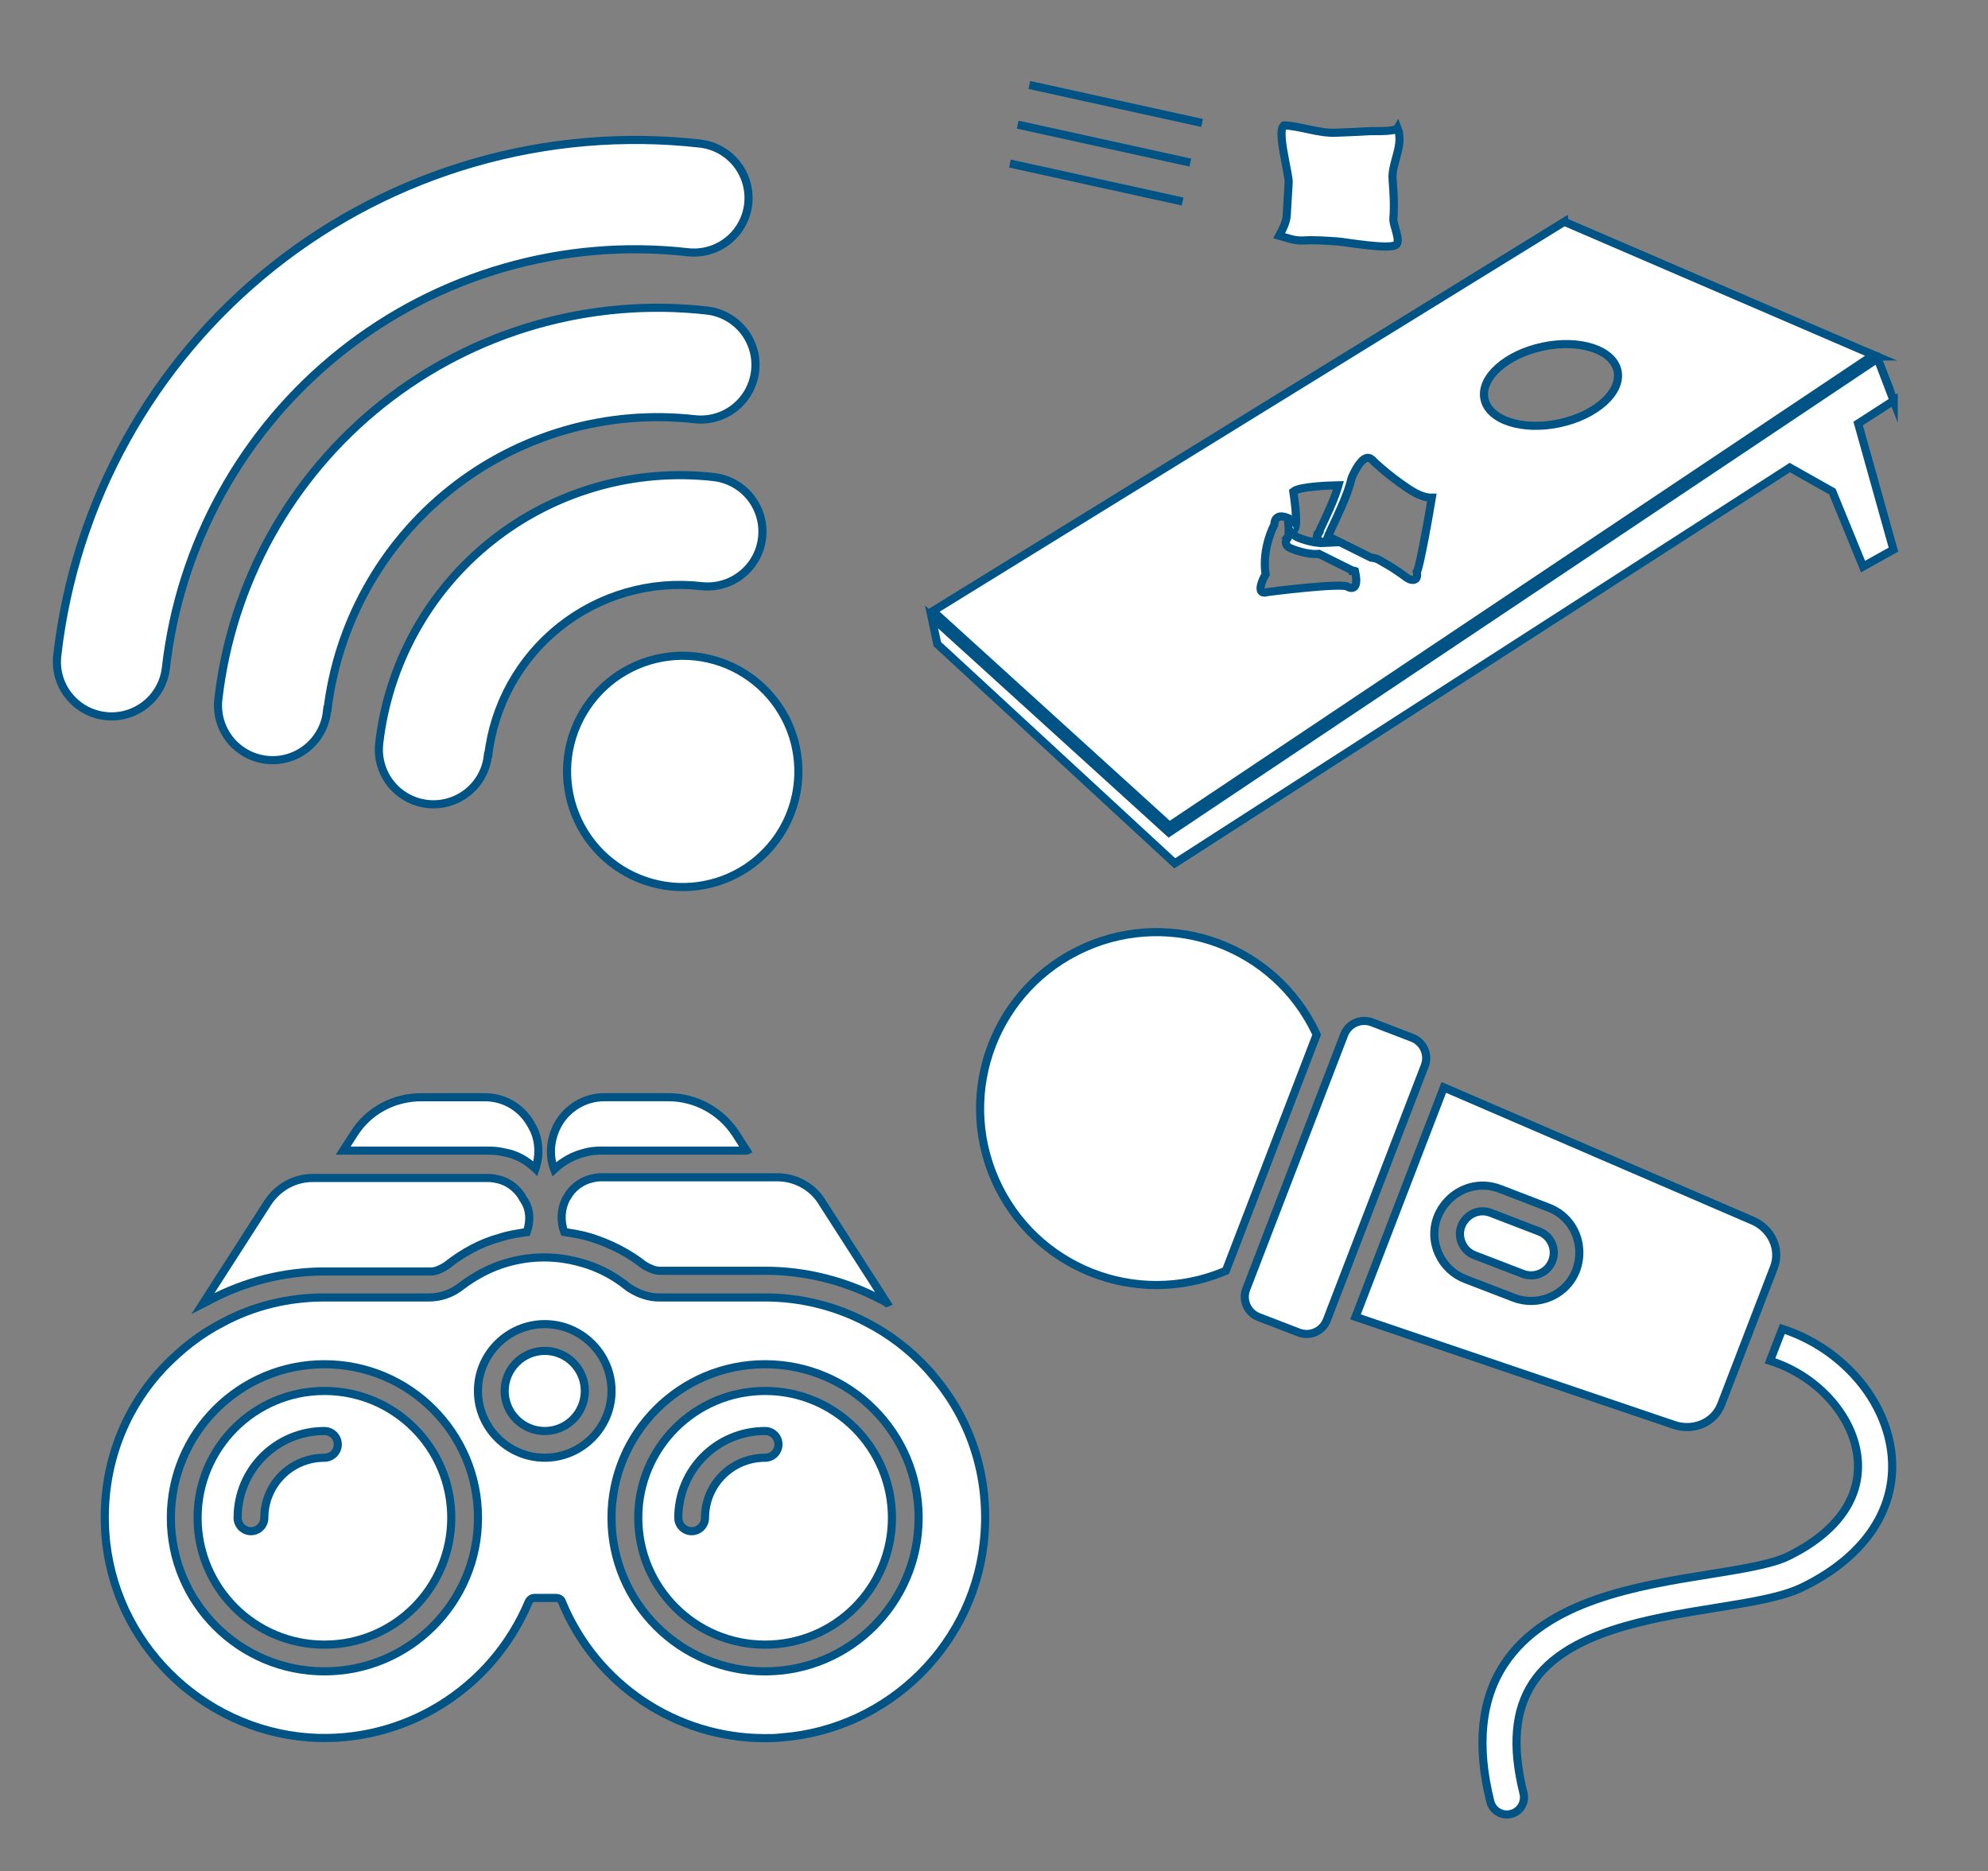<?xml version="1.0" encoding="UTF-8"?><svg id="Layer_1" xmlns="http://www.w3.org/2000/svg" viewBox="0 0 489.6 460.88"><rect x="0" y="0" width="489.6" height="460.88" fill="#808080" stroke="none"/><path d="m172.4,35.36c4.78.54,8.91,3.59,10.83,8.01,1.92,4.41,1.35,9.51-1.51,13.38-2.86,3.87-7.56,5.92-12.35,5.37-30.61-3.45-61.34,5.39-85.44,24.59-24.1,19.2-39.59,47.17-43.07,77.78-.54,4.78-3.59,8.91-8.01,10.83-4.41,1.92-9.51,1.35-13.38-1.51s-5.92-7.56-5.37-12.35c4.3-37.69,23.39-72.14,53.07-95.78,29.68-23.64,67.53-34.55,105.24-30.32h0Zm15.37,175.26c4.85-4.59,7.92-10.75,8.67-17.38.09-.84.15-1.69.18-2.53h0c.22-8.86-3.68-17.31-10.57-22.87-6.89-5.57-15.97-7.61-24.59-5.54s-15.76,8.04-19.36,16.13c-3.59,8.09-3.22,17.4,1.01,25.18,4.23,7.78,11.84,13.14,20.6,14.52,8.74,1.37,17.64-1.39,24.06-7.5h0Zm-67.54-24.49h0c1.43-12.49,7.77-23.92,17.61-31.75,9.85-7.83,22.39-11.44,34.89-10.02,4.8.55,9.52-1.51,12.4-5.4,2.87-3.89,3.45-9,1.52-13.43-1.93-4.43-6.07-7.49-10.88-8.04-19.62-2.2-39.32,3.48-54.76,15.78-15.45,12.3-25.38,30.23-27.62,49.84-.54,4.78,1.51,9.5,5.37,12.35,3.87,2.86,8.98,3.44,13.38,1.51,4.42-1.92,7.46-6.05,8.01-10.83h.07Zm-39.64-10.82c2.47-21.54,13.38-41.22,30.34-54.74,16.96-13.51,38.59-19.73,60.14-17.32,3.55.4,7.12-.62,9.91-2.85s4.59-5.47,4.99-9.02-.62-7.12-2.85-9.91-5.47-4.59-9.02-4.99c-28.65-3.22-57.41,5.05-79.96,23-22.56,17.95-37.08,44.12-40.37,72.76-.54,4.78,1.51,9.5,5.37,12.35,3.87,2.86,8.98,3.44,13.38,1.51,4.42-1.92,7.46-6.05,8.01-10.83l.06.03h0Z" style="fill:#fff; stroke:#005485; stroke-miterlimit:10; stroke-width:2px;"/><path d="m129.72,303.45c-2.13.32-4.44.66-6.41,1.32-4.93,1.32-9.37,3.78-13.32,6.91l-.49.32c-1.15.66-2.3,1.15-3.29,1.15h-26.31c-9.87,0-19.57,2.46-28.28,7.07-.49.32-.98.49-1.64.83l15.95-24.83c2.47-3.78,6.58-6.09,11.02-6.09h43.41c.83,0,1.64.17,2.3.32,2.13.49,4.11,1.81,5.43,3.62.32.32.49.83.83,1.32,1.64,2.3,1.8,5.26.82,8.06h0Z" style="fill:#fff; stroke:#005485; stroke-miterlimit:10; stroke-width:2px;"/><path d="m131.86,287.82c-2.13-1.97-4.6-3.45-7.4-3.94-1.32-.32-2.64-.49-3.94-.49h-36.01l2.64-4.11c3.62-5.75,9.87-9.04,16.61-9.04h15.62c4.93,0,9.21,2.64,11.51,6.91,1.97,3.29,2.13,7.23.98,10.68h0Z" style="fill:#fff; stroke:#005485; stroke-miterlimit:10; stroke-width:2px;"/><path d="m218.36,320.88c-.49-.32-.98-.66-1.48-.83-8.72-4.6-18.58-7.07-28.28-7.07h-26.15c-1.15,0-2.3-.49-3.45-1.15-.17-.17-.32-.17-.32-.17-3.94-3.13-8.55-5.43-13.32-6.91-2.13-.66-4.28-.98-6.41-1.32-.98-2.64-.83-5.75.49-8.22.32-.49.49-.83.83-1.32,1.32-1.81,3.29-3.13,5.43-3.62.66-.17,1.48-.32,2.3-.32h43.41c4.44,0,8.72,2.3,11.02,6.09l15.95,24.83h0Z" style="fill:#fff; stroke:#005485; stroke-miterlimit:10; stroke-width:2px;"/><path d="m183.83,283.39h-36.01c-1.32,0-2.64.17-3.78.49-2.79.66-5.43,2.13-7.56,4.11-1.32-3.45-.98-7.4.83-10.85,2.3-4.28,6.74-6.91,11.51-6.91h15.79c6.74,0,12.99,3.45,16.61,9.04l2.63,4.11h0Z" style="fill:#fff; stroke:#005485; stroke-miterlimit:10; stroke-width:2px;"/><path d="m229.7,338.63c-.49-.66-.98-1.15-1.64-1.81-4.11-4.44-9.04-8.22-14.47-11.02-7.73-4.11-16.45-6.25-25.16-6.25h-26.15c-2.47,0-4.93-.83-7.24-2.3-.17-.17-.49-.32-.66-.49-3.29-2.64-7.07-4.6-11.18-5.75-2.96-.83-5.92-1.32-9.21-1.32s-6.25.49-9.21,1.32c-3.94,1.15-7.73,3.13-11.18,5.75-.17.17-.66.49-.66.49-2.13,1.48-4.6,2.3-7.24,2.3h-25.82c-8.88,0-17.6,2.13-25.16,6.25-5.43,2.79-10.19,6.58-14.47,11.02-.49.49-.98,1.15-1.48,1.64-9.37,10.85-13.81,24.66-12.83,39.14,1.81,26.81,23.51,48.35,50.15,50.32,23.35,1.64,45.05-11.84,54.1-33.38.32-.66.83-.98,1.48-.98h5.26c.66,0,1.32.32,1.48.98,8.39,20.39,28.12,33.55,49.99,33.55,1.32,0,2.64,0,3.94-.17,26.81-1.97,48.35-23.51,50.15-50.32.98-14.3-3.45-28.12-12.83-38.97h.04Zm-149.8,73.01c-20.88,0-37.82-16.94-37.82-37.82s16.94-37.82,37.82-37.82,37.82,16.94,37.82,37.82-16.94,37.82-37.82,37.82Zm54.26-52.62c-9.04,0-16.45-7.4-16.45-16.45s7.4-16.45,16.45-16.45,16.45,7.4,16.45,16.45-7.4,16.45-16.45,16.45h0Zm54.26,52.62c-20.88,0-37.82-16.94-37.82-37.82s16.94-37.82,37.82-37.82,37.82,16.94,37.82,37.82-16.94,37.82-37.82,37.82Z" style="fill:#fff; stroke:#005485; stroke-miterlimit:10; stroke-width:2px;"/><path d="m188.43,342.58c-17.26,0-31.24,13.98-31.24,31.24s13.98,31.24,31.24,31.24,31.24-13.98,31.24-31.24-13.98-31.24-31.24-31.24Zm0,16.45c-8.22,0-14.8,6.58-14.8,14.8,0,1.81-1.48,3.29-3.29,3.29s-3.29-1.48-3.29-3.29c0-11.84,9.54-21.38,21.38-21.38,1.81,0,3.29,1.48,3.29,3.29s-1.48,3.29-3.29,3.29h0Z" style="fill:#fff; stroke:#005485; stroke-miterlimit:10; stroke-width:2px;"/><path d="m79.9,342.58c-17.26,0-31.24,13.98-31.24,31.24s13.98,31.24,31.24,31.24,31.24-13.98,31.24-31.24-13.98-31.24-31.24-31.24h0Zm0,16.45c-8.22,0-14.8,6.58-14.8,14.8,0,1.81-1.48,3.29-3.29,3.29s-3.29-1.48-3.29-3.29c0-11.84,9.54-21.38,21.38-21.38,1.81,0,3.29,1.48,3.29,3.29s-1.48,3.29-3.29,3.29h0Z" style="fill:#fff; stroke:#005485; stroke-miterlimit:10; stroke-width:2px;"/><path d="m144.03,342.58c0,5.45-4.42,9.87-9.87,9.87s-9.87-4.42-9.87-9.87,4.42-9.87,9.87-9.87,9.87,4.42,9.87,9.87" style="fill:#fff; stroke:#005485; stroke-miterlimit:10; stroke-width:2px;"/><path d="m382.29,310.53c1.1-2.88-.33-6.12-3.21-7.22l-11.93-4.59c-4.6-1.77-9.13,2.91-7.1,7.48.6,1.36,1.7,2.41,3.09,2.95l11.93,4.59c2.88,1.1,6.12-.33,7.22-3.21h0Zm54.59,1.64c1.78-4.64-.76-9.61-5.22-11.53l-76.08-32.82-21.74,56.51,78.46,26.62c4.59,1.56,9.82-.42,11.6-5.06l12.97-33.72h0Zm-54.97,7.22c-2.9,1.28-6.14,1.37-9.1.23l-11.93-4.59c-2.96-1.14-5.3-3.38-6.59-6.27-4.3-9.67,5.29-19.72,15.14-15.94l11.93,4.59c9.86,3.8,10.2,17.69.55,21.98h0Zm-11.42,90.43c10.32-15.63,32.66-19.23,50.62-22.11,7.82-1.25,15.19-2.44,19.16-4.37,12.38-6.02,18.47-14.86,17.14-24.88-1.36-10.31-10.34-19.84-21.49-23.3,0,0,1.01-2.62,3.03-7.87,14.07,4.57,25.01,16.57,26.8,30.06,1.81,13.69-6.14,25.92-21.8,33.55-5.08,2.48-12.69,3.69-21.5,5.11-16.33,2.63-36.66,5.9-44.94,18.45-4.44,6.74-5.2,15.63-2.31,27.19.58,2.3-.86,4.58-3.06,5.11-2.26.57-4.54-.8-5.11-3.06-3.44-13.78-2.28-25.18,3.45-33.87h0Zm-39.46-154.97c1.06-2.75,4.14-4.11,6.89-3.05l9.9,3.81c2.75,1.06,4.12,4.15,3.06,6.89l-24.11,62.63c-1.06,2.75-4.15,4.12-6.89,3.06l-9.9-3.81c-2.75-1.06-4.12-4.15-3.06-6.89l24.11-62.64h0Zm-63.83-21.52c21.56-9.58,46.79-.23,56.88,21.09l.19.41-22.37,58.15-.42.18c-21.79,9.04-46.76-.9-56.35-22.48-9.75-21.94.12-47.6,22.06-57.34h0Z" style="fill:#fff; stroke:#005485; stroke-miterlimit:10; stroke-width:2px;"/><path d="m462.2,87.79l-.12-.05.22.33-.11-.28h0Z" style="fill:#fff; stroke:#005485; stroke-miterlimit:10; stroke-width:2px;"/><path d="m466.37,98.69l-3.96-10.39-174.52,116.74-58.47-53.1,1.42,6.69.06.06,58.42,53.94.19-.12,151.27-97.35,10.49,5.91,7.56,18.47,7.48-4.17-8.69-31.06,8.75-5.64h0Z" style="fill:#fff; stroke:#005485; stroke-miterlimit:10; stroke-width:2px;"/><path d="m316.21,30.9c-.11.04-.27.07-.4.1.08-.02.22-.06.4-.1Z" style="fill:#fff; stroke:#005485; stroke-miterlimit:10; stroke-width:2px;"/><path d="m316.35,30.87c-.06.02-.08.02-.14.03.07-.02.14-.03.14-.03Z" style="fill:#fff; stroke:#005485; stroke-miterlimit:10; stroke-width:2px;"/><path d="m342.96,44.25c-.32-4.2,2.9-8.44,1.22-12.73-.6,1.01-5.86.72-6.86.78-2.79.17-5.6.29-8.4.39-4.21.15-8.36-1.57-12.57-1.81-2.22.58,1.29,12.45,1.01,14.24l-.46,7.73c-.04,1.73-.94,3.48-1.87,5.2,1.99.56,3.84,1.3,5.89,1.18,2.83-.18,5.71.06,8.54.24,1.7.11,13.33,2.2,14.5.7.95-1.22-.93-4.74-.8-6.33.26-3.17.05-6.41-.19-9.58h0Z" style="fill:#fff; stroke:#005485; stroke-miterlimit:10; stroke-width:2px;"/><path d="m385.26,54.61l-.13.08-155.37,95.81,58.24,52.91,173.4-115.98-76.14-32.81h0Zm-66.54,75.78c.62-.25.54-2.78.31-5.2-.17-1.75-.41-3.45-.51-4.13,1.55-1.28,9.11-1.5,11.09-1.54-.03.1-.06.21-.08.32-.76,2.56-1.88,5.08-2.98,7.49l-.32.69c-.03.06-.13.29-.28.59-.25.52-.45.97-.64,1.36-.39.83-.65,1.4-.83,1.81-.03,0-.06,0-.08,0l-.05.21h.04c-.04.07-.05.12-.07.19l-.12.61,1.88.94c-2.99.16-6.57-1.4-6.62-1.43-.52-.25-.83-.57-.92-.96-.11-.45.11-.84.19-.96h0Zm13.25,14.14c-1.41-1.1-19.69,1.27-19.69,1.27-3.73,1.11-.6-4.38-.6-4.38-.96-6.55,2.14-12.14,2.14-12.14.14-2.73,2.26-2.17,3.36-1.7.25,2.61.32,5-.18,5.11h-.04l-.02.05s-.38.54-.23,1.15c.11.44.45.81,1.03,1.1.19.08,3.98,1.74,7.07,1.42l8.37,4.17v.02h.04c.03.1.14.11.27.12l.23.02c1.22,5.51-1.77,3.81-1.77,3.81h0Zm19.11-13.21c-.35,1.9-.77,4.11-1.24,6.27-.16.71-.32,1.46-.53,2.19-.02.06-.04.13-.06.2-.06.27-.14.6-.31.77l-.04.05v.06c.09.37.3,1.6-.49,1.88-.06.03-.13.05-.2.06-.85.18-1.73-.46-2.42-.99-.1-.07-.19-.14-.29-.21-1.7-1.23-3.13-2.14-4.47-2.88-.32-.19-.6-.34-.84-.49-.73-.44-1.21-.72-2.19-.85-.11-.02-.23-.03-.35-.04l-8.11-4.04-.18-.08-.17-.08-2.13-1.06c.03-.08.09-.25.19-.46h0l.18-.36h0c.21-.48.5-1.1.77-1.69.26-.56.5-1.08.66-1.41.15-.32.25-.53.28-.6l.31-.69c1.1-2.43,2.23-4.95,2.99-7.52.04-.13.06-.26.1-.38,0-.04.02-.06.03-.1,0-.04.02-.07.03-.1,0-.04.02-.07.03-.11.09-.39.17-.76.33-1.13.54-1.23,1.06-2.2,1.65-3.03.5-.7,1.18-1.52,1.98-1.7.17-.04.33-.05.5-.02.49.08.85.45,1.21.83.12.12.24.25.36.36,2.05,1.87,4.11,3.54,6.12,4.97l.28.2c2.18,1.55,4.88,3.48,7.57,3.44-.49,2.94-1.01,5.88-1.54,8.75h0Zm32.89-27.06c-9.05,1.91-17.27-.76-18.38-5.99-1.1-5.23,5.34-11,14.39-12.91,9.04-1.91,17.27.76,18.38,5.99,1.1,5.22-5.33,11-14.38,12.91h0Z" style="fill:#fff; stroke:#005485; stroke-miterlimit:10; stroke-width:2px;"/><path d="m296.04,30.28l-42.53-9.35" style="fill:#fff; stroke:#005485; stroke-miterlimit:51.2; stroke-width:2px;"/><path d="m293.16,40.05l-42.52-9.35" style="fill:#fff; stroke:#005485; stroke-miterlimit:51.2; stroke-width:2px;"/><path d="m291.25,49.63l-42.53-9.35" style="fill:#fff; stroke:#005485; stroke-miterlimit:51.2; stroke-width:2px;"/></svg>